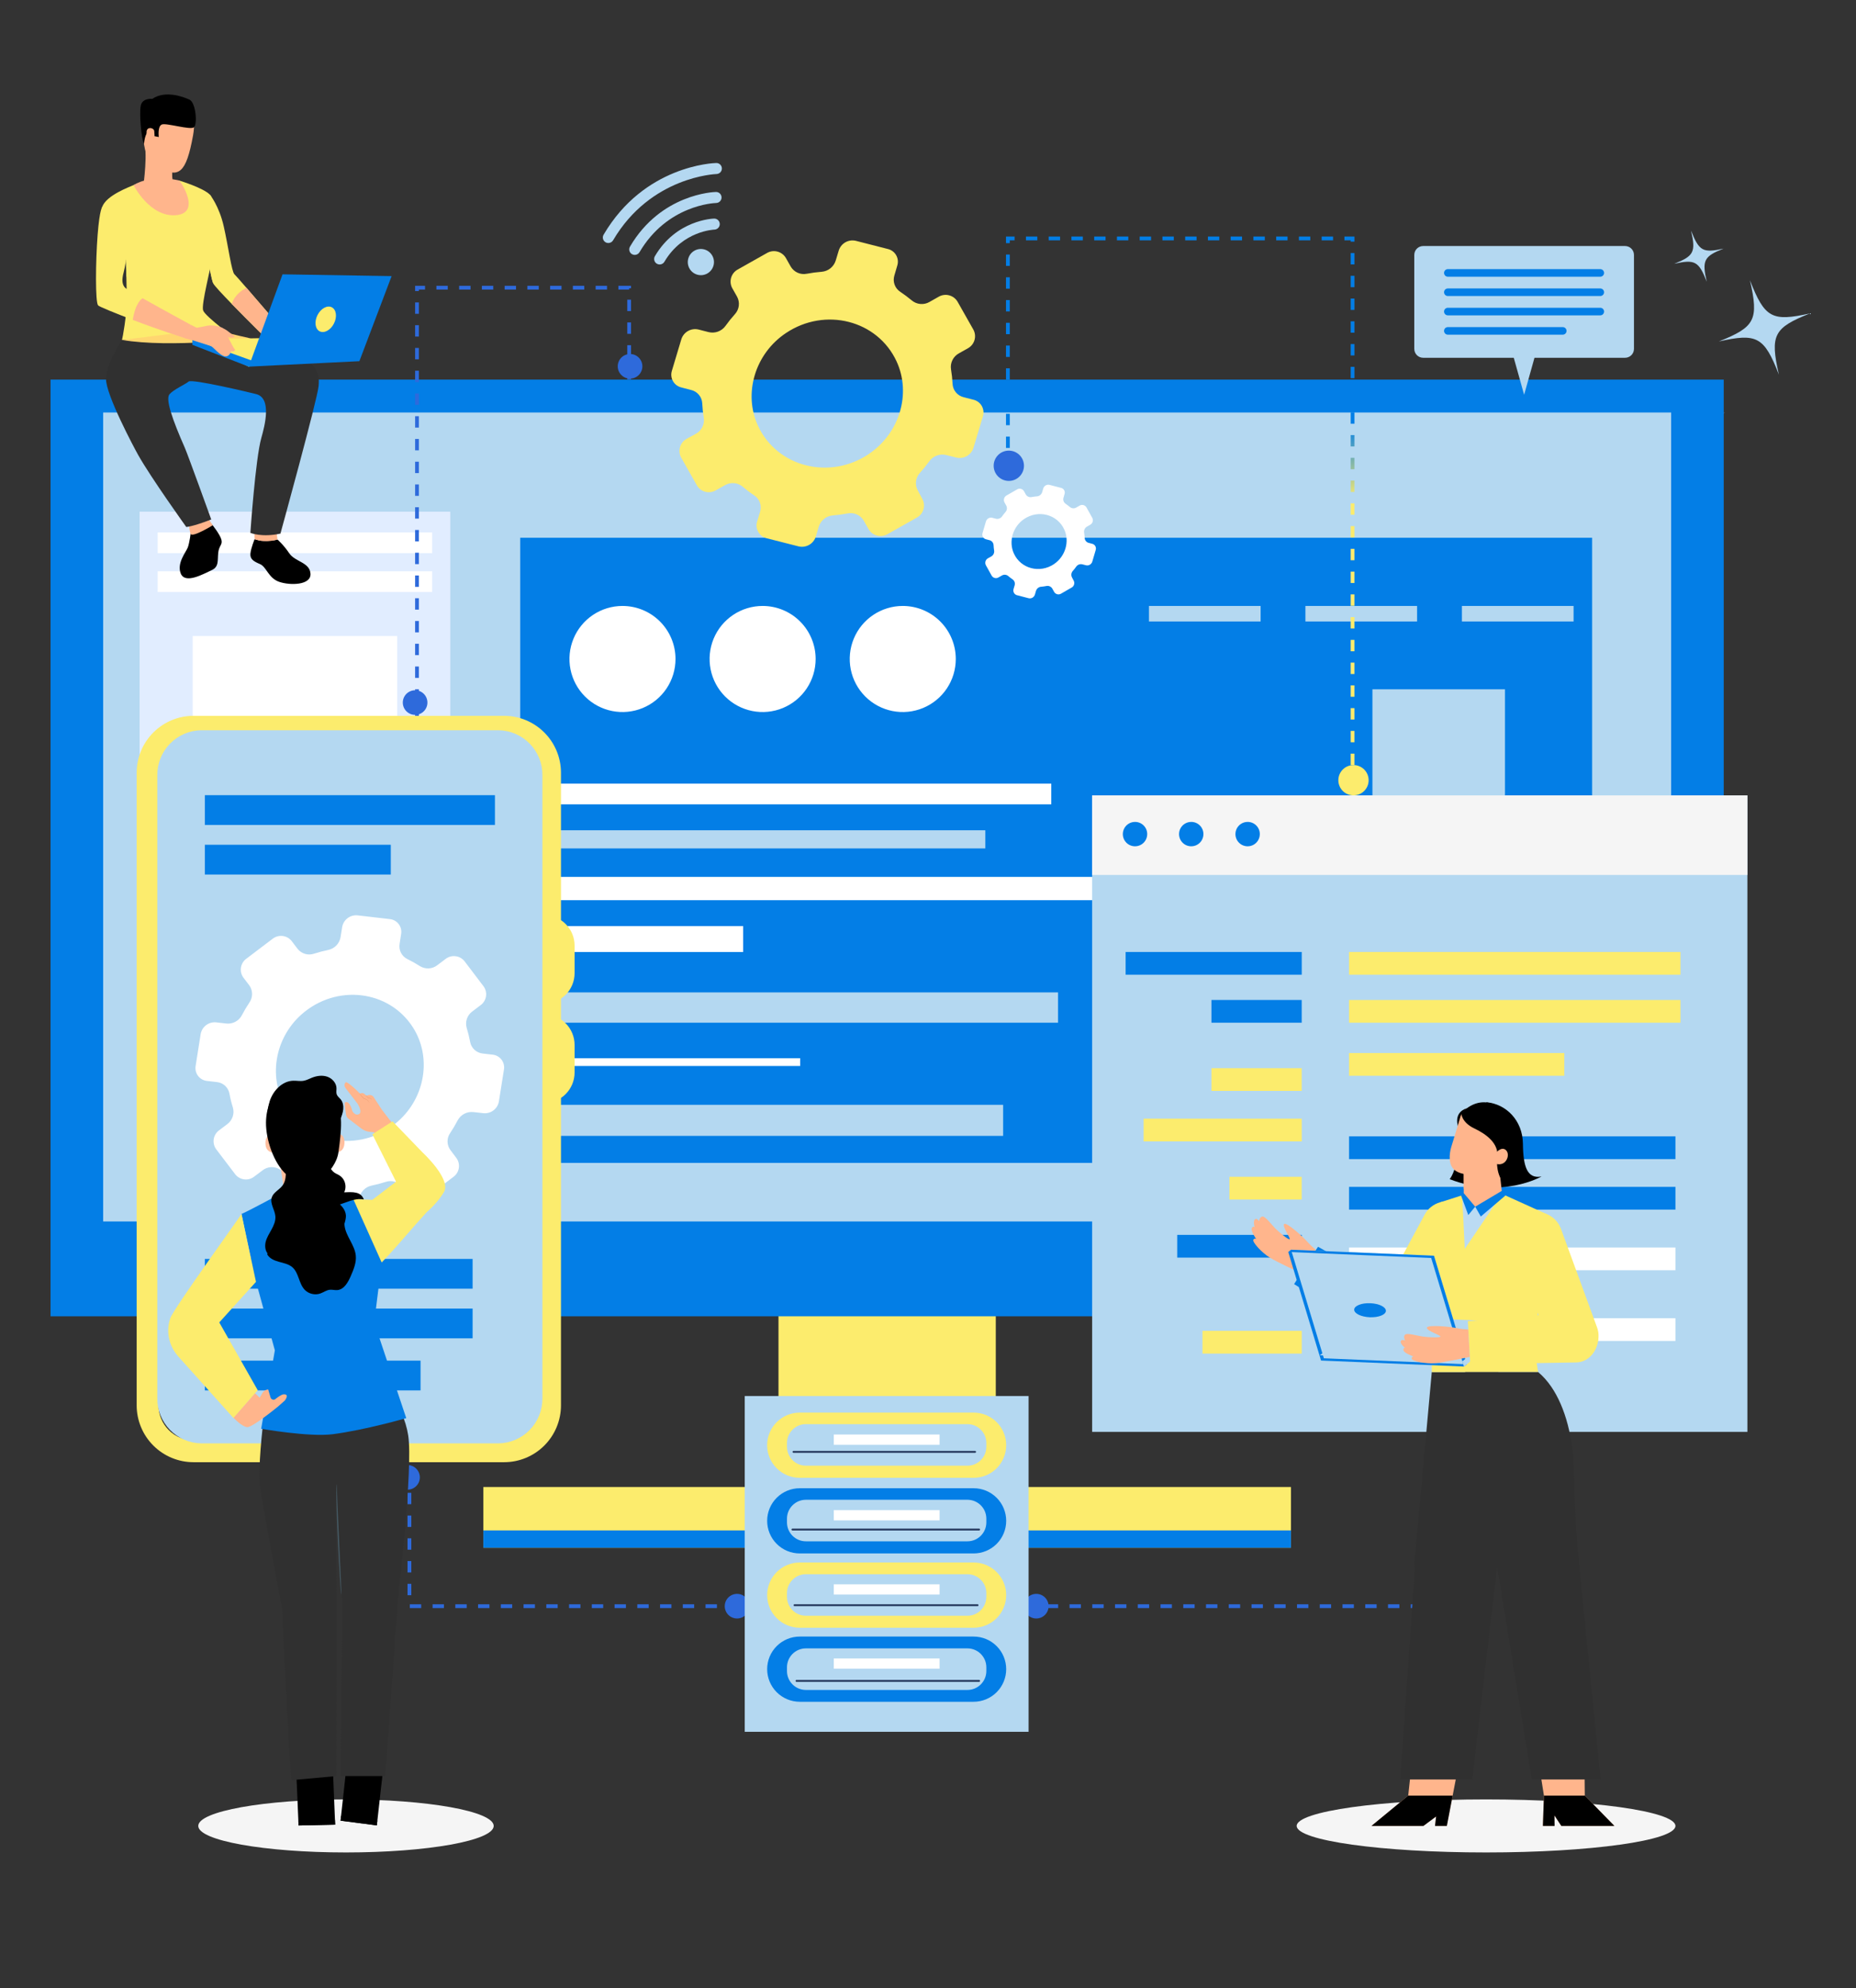 <svg width="452" height="484" viewBox="0 0 452 484" fill="none" xmlns="http://www.w3.org/2000/svg">
<rect x="0" y="0" width="452" height="484" fill="#333333" stroke="none"/>
<path fill-rule="evenodd" clip-rule="evenodd" d="M426.169 68.221C429.765 77.471 431.559 78.346 440.796 76.303C432.007 79.805 431.013 81.538 433.217 91.192C429.625 81.94 427.831 81.065 418.597 83.132C427.39 79.629 428.385 77.896 426.169 68.221ZM412.287 96.135C414.203 101.07 415.162 101.544 420.096 100.448C415.4 102.319 414.871 103.246 416.054 108.412C414.138 103.476 413.175 103.004 408.244 104.094C412.937 102.228 413.471 101.3 412.287 96.135ZM411.837 56.153C413.778 61.156 414.752 61.63 419.749 60.525C414.993 62.415 414.453 63.354 415.652 68.586C413.71 63.583 412.741 63.107 407.741 64.219C412.495 62.324 413.031 61.386 411.832 56.154L411.837 56.153Z" fill="#B4D8F1"/>
<path d="M242.507 317.01H189.588V363.472H242.507V317.01Z" fill="#FCEC6D"/>
<path d="M314.392 362.033H117.715V376.819H314.392V362.033Z" fill="#FCEC6D"/>
<path d="M314.392 372.595H117.715V376.819H314.392V372.595Z" fill="#037EE6"/>
<path d="M419.787 92.421H12.31V320.469H419.787V92.421Z" fill="#037EE6"/>
<path d="M406.975 100.427H25.123V297.381H406.975V100.427Z" fill="#B4D8F1"/>
<path d="M109.662 124.576H33.996V289.79H109.662V124.576Z" fill="#E1EDFF"/>
<path d="M105.242 129.622H38.404V134.667H105.242V129.622Z" fill="white"/>
<path d="M105.242 139.086H38.404V144.132H105.242V139.086Z" fill="white"/>
<path d="M105.242 217.906H38.404V222.951H105.242V217.906Z" fill="white"/>
<path d="M105.242 228.154H38.404V230.995H105.242V228.154Z" fill="white"/>
<path d="M105.242 233.827H38.404V236.668H105.242V233.827Z" fill="white"/>
<path d="M105.242 240.136H38.404V242.977H105.242V240.136Z" fill="white"/>
<path d="M96.738 154.85H46.928V205.296H96.738V154.85Z" fill="white"/>
<path d="M50.986 251.74V274.976L71.049 263.363L50.986 251.74Z" fill="#B8D0FF"/>
<path d="M76.326 251.74V274.976L96.389 263.363L76.326 251.74Z" fill="#B8D0FF"/>
<path d="M387.733 130.922H126.689V283.121H387.733V130.922Z" fill="#037EE6"/>
<path d="M164.509 160.44C164.509 162.994 163.752 165.491 162.333 167.614C160.914 169.738 158.897 171.393 156.537 172.37C154.178 173.348 151.581 173.604 149.076 173.105C146.571 172.607 144.27 171.377 142.464 169.571C140.658 167.765 139.428 165.464 138.93 162.959C138.431 160.454 138.687 157.857 139.665 155.498C140.642 153.138 142.297 151.121 144.421 149.702C146.545 148.283 149.041 147.526 151.595 147.526C155.02 147.526 158.305 148.886 160.727 151.308C163.149 153.73 164.509 157.015 164.509 160.44Z" fill="white"/>
<path d="M198.638 160.434C198.639 162.988 197.883 165.486 196.464 167.611C195.045 169.736 193.028 171.392 190.668 172.37C188.307 173.348 185.71 173.604 183.204 173.105C180.698 172.607 178.397 171.376 176.591 169.569C174.785 167.762 173.555 165.46 173.058 162.954C172.56 160.448 172.817 157.851 173.796 155.491C174.776 153.131 176.433 151.115 178.558 149.697C180.683 148.279 183.182 147.523 185.737 147.526C189.158 147.529 192.439 148.89 194.858 151.31C197.277 153.731 198.637 157.012 198.638 160.434Z" fill="white"/>
<path d="M232.767 160.434C232.768 162.988 232.012 165.486 230.593 167.61C229.175 169.735 227.158 171.391 224.798 172.369C222.438 173.347 219.841 173.604 217.335 173.106C214.83 172.608 212.528 171.377 210.722 169.571C208.915 167.765 207.685 165.463 207.187 162.958C206.689 160.452 206.945 157.855 207.924 155.495C208.902 153.135 210.558 151.118 212.683 149.7C214.807 148.281 217.305 147.525 219.859 147.526C223.283 147.526 226.566 148.886 228.986 151.306C231.407 153.727 232.767 157.01 232.767 160.434Z" fill="white"/>
<path d="M307.003 147.526H279.811V151.308H307.003V147.526Z" fill="#B4D8F1"/>
<path d="M345.107 147.526H317.914V151.308H345.107V147.526Z" fill="#B4D8F1"/>
<path d="M383.222 147.526H356.029V151.308H383.222V147.526Z" fill="#B4D8F1"/>
<path d="M256.022 190.787H129.809V195.833H256.022V190.787Z" fill="white"/>
<path d="M239.963 202.142H129.809V206.56H239.963V202.142Z" fill="#B4D8F1"/>
<path d="M335.378 213.487H129.809V219.16H335.378V213.487Z" fill="white"/>
<path d="M180.984 225.47H129.809V231.779H180.984V225.47Z" fill="white"/>
<path d="M257.673 241.612H129.457V248.992H257.673V241.612Z" fill="#B4D8F1"/>
<path d="M194.866 257.635H129.809V259.526H194.866V257.635Z" fill="white"/>
<path d="M244.299 268.98H129.809V276.544H244.299V268.98Z" fill="#B4D8F1"/>
<path d="M366.517 167.819H334.232V276.664H366.517V167.819Z" fill="#B4D8F1"/>
<path d="M237.056 80.263L233.191 73.438C232.735 72.671 231.993 72.117 231.129 71.896C230.265 71.675 229.348 71.805 228.579 72.257L226.365 73.511C225.695 73.901 224.921 74.075 224.149 74.008C223.376 73.942 222.643 73.64 222.049 73.142C221.15 72.391 220.21 71.689 219.235 71.039C218.597 70.621 218.112 70.005 217.856 69.285C217.6 68.566 217.585 67.783 217.815 67.055L218.516 64.665C218.648 64.25 218.693 63.812 218.648 63.378C218.603 62.945 218.469 62.525 218.254 62.146C218.04 61.766 217.749 61.435 217.4 61.174C217.051 60.912 216.652 60.725 216.228 60.625L208.471 58.642C207.597 58.421 206.671 58.544 205.886 58.987C205.101 59.431 204.517 60.159 204.255 61.022L203.536 63.402C203.308 64.156 202.857 64.824 202.243 65.317C201.629 65.811 200.881 66.108 200.095 66.169C198.882 66.262 197.675 66.422 196.479 66.649C195.729 66.8 194.951 66.714 194.252 66.403C193.553 66.093 192.968 65.572 192.577 64.915L191.378 62.793C190.923 62.025 190.182 61.469 189.317 61.248C188.452 61.026 187.534 61.157 186.766 61.612L179.645 65.625C178.879 66.05 178.309 66.758 178.059 67.598C177.809 68.438 177.898 69.342 178.308 70.117L179.507 72.239C179.871 72.913 180.015 73.684 179.921 74.444C179.827 75.204 179.498 75.916 178.981 76.482C178.161 77.39 177.395 78.345 176.684 79.341C176.227 79.977 175.59 80.461 174.855 80.731C174.12 81.001 173.321 81.043 172.561 80.854L170.144 80.236C169.268 80.017 168.341 80.142 167.555 80.587C166.769 81.032 166.184 81.761 165.92 82.625L163.623 90.281C163.493 90.696 163.45 91.134 163.497 91.567C163.543 91.999 163.677 92.418 163.892 92.796C164.106 93.175 164.396 93.506 164.743 93.768C165.09 94.03 165.488 94.219 165.91 94.321L168.318 94.948C169.062 95.124 169.729 95.538 170.217 96.128C170.705 96.717 170.987 97.449 171.021 98.214C171.075 99.391 171.198 100.565 171.39 101.728C171.51 102.494 171.39 103.279 171.047 103.974C170.703 104.67 170.153 105.242 169.471 105.611L167.239 106.829C166.455 107.251 165.87 107.967 165.614 108.82C165.358 109.673 165.452 110.592 165.874 111.377L169.729 118.193C169.954 118.574 170.253 118.906 170.607 119.171C170.961 119.436 171.363 119.628 171.792 119.737C172.22 119.846 172.666 119.869 173.104 119.805C173.541 119.741 173.962 119.592 174.341 119.365L176.555 118.129C177.224 117.737 177.998 117.561 178.771 117.625C179.543 117.69 180.277 117.991 180.872 118.488C181.768 119.257 182.71 119.968 183.695 120.619C184.332 121.041 184.815 121.659 185.07 122.38C185.324 123.1 185.337 123.885 185.106 124.613L184.386 126.984C184.258 127.402 184.217 127.841 184.265 128.276C184.313 128.71 184.449 129.13 184.665 129.51C184.88 129.89 185.172 130.222 185.52 130.486C185.869 130.749 186.268 130.939 186.692 131.042L194.45 133.016C195.324 133.234 196.247 133.11 197.033 132.669C197.818 132.229 198.405 131.505 198.675 130.646L199.385 128.257C199.611 127.503 200.06 126.836 200.672 126.342C201.285 125.848 202.032 125.551 202.816 125.489C204.029 125.39 205.236 125.227 206.432 125.001C207.184 124.848 207.965 124.934 208.666 125.247C209.367 125.559 209.954 126.083 210.343 126.744L211.542 128.856C211.997 129.624 212.739 130.18 213.604 130.402C214.469 130.623 215.386 130.492 216.154 130.037L223.266 126.024C223.654 125.816 223.998 125.532 224.276 125.19C224.555 124.848 224.763 124.455 224.889 124.032C225.015 123.61 225.056 123.167 225.01 122.728C224.965 122.29 224.833 121.864 224.622 121.477L223.506 119.392C223.14 118.72 222.992 117.95 223.083 117.19C223.174 116.43 223.499 115.716 224.013 115.149C224.833 114.247 225.599 113.298 226.31 112.308C226.766 111.671 227.403 111.185 228.138 110.913C228.873 110.642 229.673 110.598 230.433 110.786L232.859 111.395C233.733 111.612 234.656 111.486 235.44 111.044C236.224 110.601 236.809 109.875 237.075 109.015L239.372 101.359C239.501 100.944 239.544 100.506 239.498 100.073C239.452 99.641 239.317 99.222 239.103 98.844C238.888 98.465 238.599 98.134 238.251 97.872C237.904 97.61 237.507 97.422 237.084 97.319L234.667 96.701C233.925 96.521 233.261 96.104 232.777 95.513C232.292 94.922 232.014 94.19 231.983 93.426C231.925 92.252 231.799 91.081 231.605 89.921C231.484 89.154 231.603 88.368 231.947 87.671C232.29 86.974 232.841 86.4 233.523 86.029L235.737 84.783C236.508 84.355 237.078 83.641 237.325 82.794C237.572 81.948 237.476 81.039 237.056 80.263ZM211.561 110.565C201.995 116.948 189.248 113.692 184.608 103.684C180.964 95.797 183.879 86.102 191.406 81.085C200.953 74.701 213.701 77.957 218.34 87.975C221.984 95.834 219.069 105.519 211.561 110.546V110.565Z" fill="#FCEC6D"/>
<path d="M66.75 229.778C67.303 227.748 68.004 224.741 67.608 223.081C67.34 221.965 67.119 219.936 67.608 218.949C67.728 218.7 68.06 218.451 68.346 218.626C68.427 218.697 68.488 218.788 68.523 218.89C68.559 218.992 68.568 219.101 68.549 219.207C68.549 220 69.287 223.155 69.25 222.417C70.163 220.781 70.875 219.04 71.371 217.233C71.442 216.872 71.593 216.531 71.814 216.237C72.063 215.96 72.635 215.619 72.921 215.932C73.207 216.246 72.128 219.548 71.722 221.356L73.567 217.085C73.714 216.735 74.157 216.311 74.489 216.606C74.821 216.901 73.631 220.388 73.198 222.288L75.098 218.303C75.347 217.768 76.112 216.901 76.315 217.5C76.694 218.589 75.301 221.245 74.609 223.229L76.076 220.83C76.232 220.563 76.62 220.277 76.878 220.526C76.934 220.589 76.971 220.667 76.985 220.75C77 220.833 76.992 220.918 76.961 220.996C76.168 224.465 74.932 227.038 73.548 230.756C71.63 229.667 68.429 231.327 66.787 229.778" fill="#FA6E61"/>
<path d="M101.555 176.121V70.043H153.219V92.688" stroke="#2E6ADB" stroke-width="0.922" stroke-miterlimit="10" stroke-dasharray="2.77 2.77"/>
<path d="M153.439 92.181C155.095 92.181 156.437 90.839 156.437 89.183C156.437 87.528 155.095 86.186 153.439 86.186C151.784 86.186 150.441 87.528 150.441 89.183C150.441 90.839 151.784 92.181 153.439 92.181Z" fill="#2E6ADB"/>
<path d="M101.094 174.045C102.749 174.045 104.091 172.703 104.091 171.048C104.091 169.392 102.749 168.05 101.094 168.05C99.438 168.05 98.096 169.392 98.096 171.048C98.096 172.703 99.438 174.045 101.094 174.045Z" fill="#2E6ADB"/>
<path d="M329.399 197.336V58.052H245.459V113.793" stroke="url(#paint0_linear_257_2796)" stroke-width="0.922" stroke-miterlimit="10" stroke-dasharray="2.77 2.77"/>
<path d="M99.248 362.679C100.904 362.679 102.246 361.337 102.246 359.681C102.246 358.025 100.904 356.683 99.248 356.683C97.592 356.683 96.25 358.025 96.25 359.681C96.25 361.337 97.592 362.679 99.248 362.679Z" fill="#2E6ADB"/>
<path d="M179.498 394.041C181.154 394.041 182.496 392.699 182.496 391.043C182.496 389.388 181.154 388.045 179.498 388.045C177.842 388.045 176.5 389.388 176.5 391.043C176.5 392.699 177.842 394.041 179.498 394.041Z" fill="#2E6ADB"/>
<path d="M99.709 357.901V391.043H362.597V345.845" stroke="#2E6ADB" stroke-width="0.922" stroke-miterlimit="10" stroke-dasharray="2.77 2.77"/>
<path d="M252.369 394.041C254.025 394.041 255.367 392.699 255.367 391.043C255.367 389.388 254.025 388.045 252.369 388.045C250.713 388.045 249.371 389.388 249.371 391.043C249.371 392.699 250.713 394.041 252.369 394.041Z" fill="#2E6ADB"/>
<path d="M362.597 355.761C364.253 355.761 365.595 354.419 365.595 352.763C365.595 351.107 364.253 349.765 362.597 349.765C360.942 349.765 359.6 351.107 359.6 352.763C359.6 354.419 360.942 355.761 362.597 355.761Z" fill="#2E6ADB"/>
<path d="M250.495 339.877H181.369V421.63H250.495V339.877Z" fill="#B4D8F1"/>
<path d="M245.044 370.261C245.045 371.305 244.84 372.338 244.442 373.302C244.043 374.266 243.458 375.142 242.72 375.88C241.982 376.618 241.106 377.203 240.142 377.601C239.178 378 238.145 378.205 237.102 378.203H194.763C193.72 378.203 192.688 377.998 191.725 377.599C190.762 377.199 189.887 376.614 189.15 375.877C188.414 375.139 187.829 374.263 187.431 373.3C187.033 372.336 186.829 371.304 186.83 370.261C186.83 368.157 187.666 366.14 189.154 364.652C190.641 363.164 192.659 362.329 194.763 362.329H237.102C238.144 362.327 239.177 362.532 240.14 362.93C241.104 363.328 241.979 363.912 242.717 364.649C243.455 365.386 244.04 366.26 244.439 367.224C244.838 368.187 245.044 369.219 245.044 370.261Z" fill="#037EE6"/>
<path d="M245.044 388.349C245.044 389.392 244.838 390.425 244.439 391.388C244.04 392.352 243.455 393.228 242.717 393.965C241.98 394.703 241.104 395.287 240.141 395.687C239.177 396.086 238.145 396.291 237.102 396.291H194.763C192.658 396.289 190.64 395.451 189.153 393.962C187.666 392.473 186.83 390.454 186.83 388.349C186.83 386.244 187.666 384.226 189.153 382.737C190.64 381.247 192.658 380.41 194.763 380.407H237.102C238.145 380.407 239.177 380.613 240.141 381.012C241.104 381.411 241.98 381.996 242.717 382.733C243.455 383.471 244.04 384.346 244.439 385.31C244.838 386.274 245.044 387.306 245.044 388.349Z" fill="#FCEC6D"/>
<path d="M245.044 406.374C245.044 407.417 244.838 408.449 244.439 409.413C244.04 410.377 243.455 411.252 242.717 411.99C241.98 412.727 241.104 413.312 240.141 413.711C239.177 414.11 238.145 414.316 237.102 414.316H194.763C192.658 414.313 190.64 413.475 189.153 411.986C187.666 410.497 186.83 408.478 186.83 406.374C186.83 405.332 187.035 404.3 187.434 403.338C187.833 402.376 188.417 401.501 189.154 400.764C189.89 400.028 190.765 399.443 191.727 399.045C192.69 398.646 193.721 398.441 194.763 398.441H237.102C238.144 398.44 239.177 398.644 240.14 399.042C241.104 399.44 241.979 400.024 242.717 400.761C243.455 401.498 244.04 402.373 244.439 403.336C244.838 404.299 245.044 405.331 245.044 406.374Z" fill="#037EE6"/>
<path d="M235.598 365.133H196.266C193.719 365.133 191.654 367.198 191.654 369.745V370.64C191.654 373.187 193.719 375.252 196.266 375.252H235.598C238.145 375.252 240.21 373.187 240.21 370.64V369.745C240.21 367.198 238.145 365.133 235.598 365.133Z" fill="#B4D8F1"/>
<path d="M235.598 383.258H196.266C193.719 383.258 191.654 385.323 191.654 387.87V388.765C191.654 391.312 193.719 393.377 196.266 393.377H235.598C238.145 393.377 240.21 391.312 240.21 388.765V387.87C240.21 385.323 238.145 383.258 235.598 383.258Z" fill="#B4D8F1"/>
<path d="M235.598 401.318H196.266C193.719 401.318 191.654 403.383 191.654 405.93V406.825C191.654 409.372 193.719 411.437 196.266 411.437H235.598C238.145 411.437 240.21 409.372 240.21 406.825V405.93C240.21 403.383 238.145 401.318 235.598 401.318Z" fill="#B4D8F1"/>
<path d="M228.818 367.66H203.055V370.159H228.818V367.66Z" fill="white"/>
<path d="M245.045 351.859C245.045 352.902 244.84 353.934 244.44 354.897C244.041 355.86 243.456 356.735 242.718 357.472C241.981 358.208 241.105 358.792 240.142 359.191C239.178 359.589 238.146 359.793 237.103 359.792H194.764C192.659 359.792 190.641 358.956 189.152 357.469C187.663 355.981 186.825 353.964 186.822 351.859C186.822 349.753 187.659 347.733 189.148 346.243C190.638 344.754 192.658 343.917 194.764 343.917H237.103C238.146 343.916 239.18 344.12 240.144 344.519C241.108 344.918 241.984 345.503 242.722 346.24C243.459 346.978 244.044 347.854 244.443 348.818C244.842 349.782 245.046 350.816 245.045 351.859Z" fill="#FCEC6D"/>
<path d="M235.598 346.721H196.266C193.719 346.721 191.654 348.786 191.654 351.333V352.228C191.654 354.775 193.719 356.84 196.266 356.84H235.598C238.145 356.84 240.21 354.775 240.21 352.228V351.333C240.21 348.786 238.145 346.721 235.598 346.721Z" fill="#B4D8F1"/>
<path d="M228.818 349.249H203.055V351.748H228.818V349.249Z" fill="white"/>
<path d="M228.818 385.721H203.055V388.211H228.818V385.721Z" fill="white"/>
<path d="M228.818 403.772H203.055V406.263H228.818V403.772Z" fill="white"/>
<path d="M193.242 353.473H237.463" stroke="#26395E" stroke-width="0.461" stroke-miterlimit="10" stroke-linecap="round"/>
<path d="M192.994 372.383H238.441" stroke="#26395E" stroke-width="0.461" stroke-miterlimit="10" stroke-linecap="round"/>
<path d="M193.49 390.804H238.071" stroke="#26395E" stroke-width="0.461" stroke-miterlimit="10" stroke-linecap="round"/>
<path d="M193.979 409.233H238.439" stroke="#26395E" stroke-width="0.461" stroke-miterlimit="10" stroke-linecap="round"/>
<path d="M266.002 126.07L264.595 123.538C264.429 123.254 264.159 123.048 263.845 122.966C263.53 122.884 263.197 122.932 262.917 123.1L262.111 123.565C261.867 123.71 261.586 123.774 261.304 123.75C261.023 123.725 260.756 123.613 260.54 123.428C260.213 123.15 259.871 122.889 259.516 122.648C259.284 122.493 259.108 122.264 259.014 121.997C258.921 121.731 258.916 121.44 258.999 121.17L259.254 120.283C259.303 120.129 259.319 119.967 259.303 119.806C259.286 119.645 259.238 119.489 259.159 119.349C259.081 119.208 258.975 119.085 258.848 118.988C258.721 118.891 258.576 118.822 258.422 118.784L255.599 118.049C255.281 117.966 254.944 118.012 254.658 118.177C254.372 118.341 254.16 118.612 254.065 118.932L253.803 119.815C253.72 120.094 253.556 120.342 253.332 120.525C253.109 120.708 252.836 120.819 252.551 120.841C252.109 120.876 251.67 120.935 251.235 121.019C250.962 121.075 250.678 121.043 250.424 120.928C250.17 120.813 249.957 120.62 249.815 120.376L249.378 119.589C249.213 119.304 248.943 119.097 248.628 119.015C248.313 118.933 247.979 118.982 247.7 119.151L245.108 120.639C244.829 120.797 244.622 121.06 244.531 121.371C244.44 121.683 244.472 122.018 244.621 122.306L245.058 123.093C245.19 123.343 245.243 123.629 245.209 123.911C245.174 124.193 245.055 124.458 244.866 124.667C244.568 125.004 244.289 125.359 244.031 125.728C243.864 125.964 243.632 126.144 243.365 126.244C243.097 126.344 242.807 126.36 242.53 126.289L241.651 126.06C241.332 125.979 240.994 126.026 240.708 126.19C240.422 126.355 240.209 126.626 240.113 126.947L239.277 129.787C239.23 129.941 239.214 130.103 239.231 130.264C239.248 130.425 239.297 130.58 239.375 130.72C239.453 130.861 239.558 130.983 239.685 131.081C239.811 131.178 239.956 131.248 240.11 131.286L240.986 131.519C241.257 131.584 241.499 131.738 241.677 131.956C241.854 132.175 241.957 132.447 241.969 132.73C241.989 133.167 242.034 133.602 242.104 134.034C242.148 134.318 242.104 134.609 241.979 134.867C241.854 135.125 241.654 135.338 241.405 135.475L240.593 135.927C240.308 136.083 240.095 136.349 240.002 136.665C239.909 136.982 239.943 137.323 240.096 137.614L241.499 140.143C241.581 140.284 241.69 140.407 241.819 140.505C241.948 140.604 242.094 140.675 242.25 140.716C242.406 140.756 242.568 140.765 242.728 140.741C242.887 140.717 243.04 140.662 243.178 140.577L243.984 140.119C244.227 139.973 244.509 139.908 244.79 139.932C245.071 139.956 245.338 140.068 245.555 140.252C245.881 140.537 246.224 140.801 246.582 141.043C246.814 141.199 246.99 141.429 247.082 141.696C247.175 141.963 247.18 142.254 247.095 142.525L246.834 143.404C246.787 143.559 246.772 143.722 246.789 143.883C246.807 144.045 246.856 144.201 246.935 144.342C247.013 144.482 247.119 144.606 247.246 144.703C247.373 144.801 247.518 144.871 247.673 144.91L250.496 145.642C250.814 145.723 251.15 145.677 251.436 145.514C251.722 145.35 251.935 145.082 252.034 144.763L252.292 143.876C252.374 143.597 252.538 143.349 252.761 143.166C252.983 142.983 253.255 142.873 253.541 142.85C253.982 142.813 254.422 142.752 254.857 142.668C255.131 142.612 255.415 142.644 255.67 142.76C255.925 142.876 256.138 143.07 256.28 143.315L256.717 144.099C256.882 144.384 257.152 144.59 257.467 144.672C257.782 144.754 258.115 144.706 258.395 144.537L260.983 143.048C261.125 142.971 261.249 142.866 261.351 142.739C261.452 142.612 261.528 142.466 261.574 142.309C261.62 142.152 261.635 141.988 261.618 141.825C261.601 141.663 261.553 141.505 261.477 141.361L261.071 140.588C260.937 140.338 260.883 140.053 260.917 139.771C260.95 139.488 261.068 139.224 261.255 139.013C261.553 138.679 261.832 138.327 262.091 137.959C262.257 137.723 262.489 137.543 262.756 137.442C263.024 137.341 263.315 137.325 263.592 137.395L264.474 137.621C264.792 137.701 265.129 137.654 265.414 137.49C265.699 137.326 265.912 137.057 266.009 136.738L266.844 133.897C266.892 133.743 266.907 133.581 266.89 133.42C266.874 133.26 266.825 133.104 266.747 132.964C266.669 132.823 266.563 132.701 266.437 132.603C266.31 132.506 266.166 132.436 266.012 132.398L265.132 132.169C264.862 132.102 264.621 131.947 264.444 131.728C264.268 131.509 264.167 131.237 264.156 130.954C264.135 130.518 264.089 130.084 264.018 129.654C263.974 129.369 264.017 129.077 264.142 128.819C264.267 128.56 264.468 128.347 264.716 128.209L265.522 127.747C265.802 127.589 266.01 127.323 266.1 127.009C266.19 126.695 266.154 126.358 266.002 126.07ZM256.723 137.313C253.242 139.681 248.603 138.473 246.914 134.76C245.588 131.834 246.649 128.237 249.388 126.375C252.863 124.007 257.502 125.215 259.191 128.931C260.517 131.847 259.456 135.441 256.723 137.306V137.313Z" fill="white"/>
<path d="M107.897 222.769H132.479C134.456 222.769 136.352 223.554 137.75 224.952C139.148 226.35 139.933 228.246 139.933 230.223V236.925C139.933 237.903 139.74 238.871 139.366 239.774C138.992 240.677 138.444 241.498 137.752 242.189C137.061 242.881 136.24 243.429 135.337 243.803C134.434 244.178 133.466 244.37 132.488 244.37H107.897C105.921 244.37 104.025 243.585 102.627 242.187C101.229 240.789 100.443 238.893 100.443 236.916V230.214C100.446 228.238 101.232 226.345 102.63 224.949C104.027 223.553 105.922 222.769 107.897 222.769Z" fill="#FCEC6D"/>
<path d="M107.897 246.951H132.479C134.456 246.951 136.352 247.737 137.75 249.134C139.148 250.532 139.933 252.428 139.933 254.405V261.108C139.933 262.085 139.74 263.053 139.366 263.957C138.992 264.86 138.444 265.681 137.752 266.372C137.061 267.063 136.24 267.612 135.337 267.986C134.434 268.36 133.466 268.553 132.488 268.553H107.897C105.921 268.553 104.025 267.767 102.627 266.369C101.229 264.972 100.443 263.076 100.443 261.099V254.396C100.446 252.421 101.232 250.527 102.63 249.131C104.027 247.735 105.922 246.951 107.897 246.951Z" fill="#FCEC6D"/>
<path d="M33.283 342.152V188.079C33.298 184.415 34.763 180.905 37.358 178.319C39.953 175.732 43.467 174.278 47.132 174.276H122.787C126.448 174.283 129.958 175.739 132.549 178.325C135.14 180.911 136.603 184.418 136.617 188.079V342.152C136.615 345.822 135.156 349.34 132.561 351.935C129.966 354.53 126.448 355.989 122.778 355.991H47.132C43.46 355.991 39.939 354.534 37.343 351.938C34.746 349.343 33.286 345.823 33.283 342.152ZM47.132 179.592C44.871 179.595 42.704 180.493 41.105 182.091C39.505 183.688 38.605 185.855 38.6 188.115V342.152C38.605 344.413 39.505 346.581 41.104 348.18C42.703 349.779 44.87 350.679 47.132 350.684H122.787C125.048 350.679 127.216 349.779 128.815 348.18C130.414 346.581 131.314 344.413 131.319 342.152V188.079C131.314 185.819 130.413 183.652 128.814 182.055C127.215 180.457 125.047 179.559 122.787 179.556L47.132 179.592Z" fill="#FCEC6D"/>
<path d="M38.31 340.395C38.271 343.273 39.375 346.048 41.381 348.113C43.386 350.178 46.128 351.363 49.006 351.408H121.401C124.279 351.363 127.021 350.178 129.026 348.113C131.032 346.048 132.136 343.273 132.097 340.395V188.785C132.134 185.909 131.028 183.135 129.023 181.073C127.018 179.01 124.277 177.826 121.401 177.781H49.006C46.13 177.826 43.389 179.01 41.384 181.073C39.379 183.135 38.273 185.909 38.31 188.785V340.395Z" fill="#B4D8F1"/>
<path d="M117.778 240.149L113.132 234.027C112.588 233.341 111.795 232.898 110.925 232.796C110.056 232.694 109.182 232.941 108.495 233.483L106.502 234.987C105.902 235.455 105.172 235.727 104.412 235.766C103.652 235.805 102.899 235.608 102.254 235.204C101.276 234.579 100.263 234.01 99.22 233.501C98.545 233.174 97.995 232.637 97.652 231.971C97.309 231.305 97.192 230.545 97.318 229.806L97.689 227.388C97.761 226.966 97.745 226.535 97.643 226.12C97.541 225.705 97.354 225.316 97.095 224.976C96.836 224.636 96.51 224.353 96.137 224.145C95.764 223.936 95.352 223.807 94.927 223.765L87.119 222.859C86.239 222.759 85.354 223.001 84.648 223.536C83.941 224.07 83.468 224.856 83.324 225.73L82.944 228.139C82.817 228.9 82.466 229.604 81.934 230.163C81.403 230.721 80.717 231.108 79.964 231.273C78.795 231.509 77.64 231.812 76.504 232.179C75.794 232.426 75.025 232.447 74.303 232.238C73.581 232.028 72.941 231.599 72.474 231.01L71.025 229.099C70.481 228.416 69.69 227.975 68.823 227.874C67.956 227.772 67.083 228.017 66.396 228.556L60.002 233.402C59.651 233.655 59.353 233.975 59.127 234.344C58.9 234.712 58.748 235.122 58.679 235.55C58.611 235.977 58.628 236.414 58.729 236.835C58.83 237.256 59.014 237.653 59.268 238.003L60.718 239.905C61.154 240.518 61.389 241.253 61.389 242.006C61.389 242.759 61.154 243.494 60.718 244.107C60.057 245.093 59.453 246.115 58.906 247.169C58.549 247.851 57.993 248.409 57.313 248.77C56.632 249.13 55.858 249.276 55.093 249.188L52.666 248.908C51.783 248.81 50.897 249.054 50.19 249.59C49.482 250.126 49.007 250.912 48.862 251.788L47.639 259.541C47.57 259.962 47.588 260.392 47.691 260.806C47.794 261.22 47.981 261.608 48.239 261.948C48.498 262.287 48.823 262.57 49.195 262.779C49.567 262.988 49.977 263.119 50.401 263.164L52.829 263.444C53.576 263.521 54.279 263.84 54.829 264.351C55.38 264.863 55.749 265.539 55.881 266.279C56.088 267.416 56.366 268.538 56.714 269.64C56.927 270.371 56.911 271.15 56.668 271.872C56.425 272.595 55.967 273.225 55.356 273.679L53.363 275.183C52.658 275.697 52.185 276.471 52.049 277.333C51.913 278.196 52.125 279.077 52.639 279.784L57.294 285.906C57.563 286.246 57.897 286.53 58.275 286.741C58.654 286.952 59.071 287.086 59.502 287.136C59.932 287.185 60.369 287.15 60.786 287.03C61.203 286.911 61.592 286.711 61.931 286.441L63.924 284.946C64.522 284.473 65.252 284.198 66.013 284.159C66.774 284.12 67.529 284.319 68.172 284.729C69.145 285.356 70.156 285.924 71.197 286.432C71.872 286.757 72.423 287.294 72.766 287.961C73.11 288.628 73.226 289.388 73.099 290.127L72.709 292.536C72.642 292.958 72.661 293.389 72.765 293.802C72.869 294.216 73.057 294.605 73.316 294.944C73.576 295.283 73.901 295.565 74.273 295.774C74.646 295.983 75.056 296.114 75.481 296.159L83.297 297.065C84.177 297.16 85.059 296.916 85.765 296.383C86.47 295.849 86.945 295.066 87.092 294.194L87.473 291.785C87.6 291.026 87.952 290.322 88.483 289.765C89.014 289.208 89.7 288.823 90.453 288.66C91.618 288.419 92.77 288.117 93.903 287.754C94.615 287.505 95.387 287.485 96.112 287.696C96.836 287.907 97.476 288.339 97.943 288.932L99.383 290.834C99.931 291.517 100.726 291.956 101.596 292.056C102.466 292.156 103.341 291.909 104.029 291.368L110.415 286.531C110.767 286.278 111.066 285.957 111.294 285.588C111.521 285.218 111.673 284.807 111.74 284.378C111.808 283.949 111.789 283.511 111.686 283.089C111.583 282.668 111.397 282.271 111.139 281.921L109.708 280.019C109.253 279.42 109.001 278.69 108.99 277.937C108.979 277.185 109.208 276.448 109.645 275.835C110.304 274.845 110.909 273.82 111.456 272.764C111.819 272.085 112.377 271.529 113.058 271.169C113.739 270.809 114.512 270.661 115.278 270.745L117.715 271.016C118.593 271.112 119.475 270.867 120.179 270.333C120.882 269.8 121.356 269.017 121.501 268.145L122.732 260.392C122.803 259.971 122.786 259.54 122.683 259.126C122.581 258.711 122.394 258.322 122.135 257.983C121.876 257.644 121.551 257.361 121.178 257.152C120.806 256.943 120.395 256.813 119.97 256.769L117.534 256.489C116.789 256.407 116.09 256.087 115.542 255.576C114.993 255.065 114.625 254.391 114.49 253.654C114.282 252.518 114.007 251.396 113.666 250.293C113.446 249.563 113.457 248.783 113.699 248.059C113.94 247.335 114.4 246.705 115.016 246.254L117.008 244.75C117.362 244.5 117.663 244.182 117.893 243.814C118.124 243.447 118.279 243.038 118.351 242.61C118.422 242.182 118.408 241.745 118.31 241.322C118.212 240.9 118.031 240.501 117.778 240.149ZM96.947 272.991C88.487 280.472 75.644 278.978 69.82 269.848C65.228 262.666 66.795 252.848 73.443 246.96C81.893 239.497 94.728 240.992 100.56 250.13C105.161 257.304 103.604 267.122 96.947 272.991Z" fill="white"/>
<path d="M120.533 193.595H49.887V200.841H120.533V193.595Z" fill="#037EE6"/>
<path d="M95.173 205.668H49.887V212.914H95.173V205.668Z" fill="#037EE6"/>
<path d="M115.099 306.502H49.887V313.748H115.099V306.502Z" fill="#037EE6"/>
<path d="M115.099 318.585H49.887V325.831H115.099V318.585Z" fill="#037EE6"/>
<path d="M102.419 331.265H49.887V338.511H102.419V331.265Z" fill="#037EE6"/>
<path d="M245.682 117.086C247.72 117.086 249.371 115.434 249.371 113.397C249.371 111.359 247.72 109.707 245.682 109.707C243.644 109.707 241.992 111.359 241.992 113.397C241.992 115.434 243.644 117.086 245.682 117.086Z" fill="#2E6ADB"/>
<path d="M329.621 193.646C331.659 193.646 333.311 191.994 333.311 189.957C333.311 187.919 331.659 186.267 329.621 186.267C327.584 186.267 325.932 187.919 325.932 189.957C325.932 191.994 327.584 193.646 329.621 193.646Z" fill="#FCEC6D"/>
<path d="M425.552 193.646H265.975V348.612H425.552V193.646Z" fill="#B4D8F1"/>
<path d="M425.552 193.646H265.975V213.017H425.552V193.646Z" fill="#F5F5F5"/>
<path d="M279.386 203.064C279.387 203.652 279.215 204.227 278.89 204.717C278.564 205.207 278.101 205.589 277.559 205.815C277.016 206.041 276.418 206.101 275.842 205.988C275.265 205.874 274.735 205.592 274.319 205.177C273.902 204.762 273.618 204.233 273.503 203.657C273.388 203.08 273.446 202.482 273.671 201.939C273.895 201.396 274.276 200.932 274.764 200.605C275.253 200.278 275.828 200.104 276.415 200.104C276.805 200.102 277.191 200.178 277.551 200.326C277.912 200.475 278.239 200.692 278.515 200.968C278.791 201.243 279.01 201.569 279.159 201.929C279.309 202.289 279.386 202.675 279.386 203.064Z" fill="#037EE6"/>
<path d="M293.075 203.064C293.077 203.652 292.904 204.227 292.579 204.717C292.254 205.207 291.791 205.589 291.248 205.815C290.705 206.041 290.108 206.101 289.531 205.988C288.954 205.874 288.424 205.592 288.008 205.177C287.592 204.762 287.308 204.233 287.193 203.657C287.077 203.08 287.135 202.482 287.36 201.939C287.585 201.396 287.965 200.932 288.454 200.605C288.942 200.278 289.517 200.104 290.105 200.104C290.495 200.102 290.881 200.178 291.241 200.326C291.601 200.475 291.929 200.692 292.205 200.968C292.481 201.243 292.699 201.569 292.849 201.929C292.998 202.289 293.075 202.675 293.075 203.064Z" fill="#037EE6"/>
<path d="M306.809 203.064C306.811 203.652 306.639 204.227 306.313 204.717C305.988 205.207 305.525 205.589 304.982 205.815C304.44 206.041 303.842 206.101 303.266 205.988C302.689 205.874 302.159 205.592 301.742 205.177C301.326 204.762 301.042 204.233 300.927 203.657C300.812 203.08 300.87 202.482 301.094 201.939C301.319 201.396 301.7 200.932 302.188 200.605C302.677 200.278 303.251 200.104 303.839 200.104C304.229 200.102 304.615 200.178 304.975 200.326C305.336 200.475 305.663 200.692 305.939 200.968C306.215 201.243 306.434 201.569 306.583 201.929C306.733 202.289 306.809 202.675 306.809 203.064Z" fill="#037EE6"/>
<path d="M409.254 231.77H328.543V237.305H409.254V231.77Z" fill="#FCEC6D"/>
<path d="M409.254 243.457H328.543V248.992H409.254V243.457Z" fill="#FCEC6D"/>
<path d="M380.964 256.371H328.543V261.905H380.964V256.371Z" fill="#FCEC6D"/>
<path d="M408.027 276.664H328.543V282.198H408.027V276.664Z" fill="#037EE6"/>
<path d="M408.027 288.959H328.543V294.494H408.027V288.959Z" fill="#037EE6"/>
<path d="M408.027 303.718H328.543V309.253H408.027V303.718Z" fill="white"/>
<path d="M408.027 320.939H328.543V326.474H408.027V320.939Z" fill="white"/>
<path d="M317.012 260.06H295.031V265.595H317.012V260.06Z" fill="#FCEC6D"/>
<path d="M317.012 243.457H295.031V248.992H317.012V243.457Z" fill="#037EE6"/>
<path d="M317.021 231.77H274.129V237.305H317.021V231.77Z" fill="#037EE6"/>
<path d="M317.021 272.356H278.51V277.89H317.021V272.356Z" fill="#FCEC6D"/>
<path d="M317.012 286.506H299.412V292.04H317.012V286.506Z" fill="#FCEC6D"/>
<path d="M317.022 300.646H286.693V306.181H317.022V300.646Z" fill="#037EE6"/>
<path d="M317.022 324.011H292.846V329.546H317.022V324.011Z" fill="#FCEC6D"/>
<path d="M84.259 451C104.127 451 120.233 448.109 120.233 444.543C120.233 440.977 104.127 438.086 84.259 438.086C64.391 438.086 48.285 440.977 48.285 444.543C48.285 448.109 64.391 451 84.259 451Z" fill="#F5F5F5"/>
<path d="M84.202 264.966L87.058 268.681C87.058 268.681 88.443 270.816 87.361 271.274C86.411 271.675 85.793 270.479 85.793 270.479C85.793 270.479 85.192 267.754 84.007 268.418C83.841 268.51 84.133 270.444 84.287 271.429C84.345 271.789 84.539 272.11 84.826 272.333L87.968 274.737C88.552 275.184 89.244 275.464 89.971 275.55L91.088 275.682L92.003 277.519L97.075 275.453L93.04 270.227L90.87 266.913C90.544 266.626 90.103 266.518 89.685 266.626L89.181 266.758L88.809 266.38C88.586 266.157 88.26 266.071 87.957 266.157L87.647 266.243L86.8 265.401C86.52 265.121 84.585 263.324 84.225 263.478C84.225 263.478 83.498 264.051 84.202 264.966Z" fill="#FFB58C"/>
<path d="M89.949 268.493C89.949 268.493 89.869 268.309 89.657 268.075C89.451 267.829 89.096 267.6 88.598 267.491C88.209 267.159 87.951 266.815 87.757 266.558C87.574 266.295 87.493 266.111 87.505 266.106C87.516 266.1 87.614 266.272 87.808 266.518C88.003 266.758 88.301 267.107 88.644 267.411C88.747 267.445 88.862 267.468 88.976 267.508C89.085 267.548 89.188 267.6 89.279 267.657C89.463 267.771 89.606 267.909 89.703 268.035C89.806 268.161 89.869 268.275 89.903 268.361C89.938 268.441 89.949 268.493 89.943 268.493H89.949Z" fill="#EB996E"/>
<path d="M90.532 267.737C90.532 267.737 90.492 267.64 90.361 267.537C90.235 267.434 90.006 267.354 89.765 267.434H89.737L89.72 267.422C89.697 267.399 89.68 267.376 89.657 267.354C89.267 266.936 88.964 266.581 88.981 266.564C88.998 266.546 89.33 266.873 89.725 267.291C89.748 267.313 89.765 267.336 89.788 267.359L89.743 267.348C90.017 267.262 90.286 267.365 90.406 267.491C90.538 267.617 90.555 267.737 90.538 267.737H90.532Z" fill="#EB996E"/>
<path d="M84.733 426.846L82.936 443.263L91.773 444.407L93.605 427.962L84.733 426.846Z" fill="black"/>
<path d="M87.371 443.211C87.446 443.217 87.852 439.628 88.281 435.186C88.711 430.744 88.997 427.144 88.922 427.138C88.848 427.132 88.442 430.721 88.012 435.163C87.583 439.599 87.297 443.205 87.371 443.211Z" fill="black"/>
<path d="M83.061 442.129L91.905 443.245L91.773 444.407L82.936 443.262L83.061 442.129Z" fill="black"/>
<path d="M92.356 439.153C92.356 439.153 92.311 439.004 92.168 438.77C92.024 438.535 91.795 438.209 91.469 437.842C91.137 437.476 90.702 437.075 90.141 436.732C89.586 436.388 88.893 436.108 88.126 436.039C86.592 435.879 85.224 436.497 84.514 437.178C84.148 437.51 83.908 437.837 83.765 438.071C83.627 438.306 83.57 438.449 83.582 438.455C83.627 438.489 83.902 437.928 84.64 437.316C85.356 436.698 86.65 436.154 88.103 436.303C89.552 436.446 90.674 437.304 91.338 437.974C92.013 438.655 92.328 439.182 92.368 439.153H92.356Z" fill="black"/>
<g opacity="0.3">
<path d="M93.085 432.645L92.884 434.454L84.029 433.263L84.178 431.901L93.085 432.645Z" fill="black"/>
</g>
<path d="M72.01 427.933L72.708 444.43L81.62 444.235L80.951 427.699L72.01 427.933Z" fill="black"/>
<path d="M77.081 443.715C77.156 443.715 77.018 440.097 76.772 435.644C76.526 431.191 76.268 427.585 76.194 427.59C76.12 427.59 76.257 431.208 76.503 435.661C76.749 440.114 77.007 443.721 77.081 443.715Z" fill="black"/>
<path d="M72.662 443.297L81.569 443.068L81.62 444.236L72.708 444.431L72.662 443.297Z" fill="black"/>
<path d="M81.404 438.947C81.404 438.947 81.335 438.809 81.158 438.597C80.98 438.386 80.706 438.099 80.322 437.785C79.939 437.476 79.446 437.144 78.84 436.886C78.239 436.628 77.511 436.457 76.745 436.503C75.205 436.577 73.945 437.39 73.344 438.174C73.03 438.557 72.841 438.918 72.738 439.17C72.635 439.427 72.6 439.576 72.618 439.582C72.669 439.605 72.852 439.015 73.493 438.3C74.106 437.584 75.302 436.846 76.767 436.777C78.221 436.703 79.458 437.378 80.213 437.939C80.986 438.512 81.37 438.981 81.409 438.952L81.404 438.947Z" fill="black"/>
<g opacity="0.3">
<path d="M81.141 432.404L81.215 434.225L72.286 434.385L72.228 433.017L81.141 432.404Z" fill="black"/>
</g>
<path d="M81.985 391.65L81.636 346.487H64.086C64.086 346.487 62.701 357.695 63.359 362.217C64.017 366.733 68.694 391.718 68.694 391.718C68.694 391.718 70.211 424.877 70.955 433.4L81.91 432.41L81.985 391.655V391.65Z" fill="#303030"/>
<path d="M92.729 336.957C92.729 336.957 98.195 341.616 99.414 349.481C100.633 357.346 96.947 388.799 96.947 388.799L93.839 432.405H83.004L83.353 390.419L81.481 359.143L80.262 349.252L92.729 336.957Z" fill="#303030"/>
<path d="M83.113 388.164C83.113 388.164 83.084 388.072 83.067 387.895C83.05 387.683 83.021 387.426 82.992 387.117C82.941 386.39 82.872 385.422 82.786 384.243C82.626 381.816 82.431 378.462 82.26 374.758C82.088 371.049 81.974 367.695 81.933 365.262C81.916 364.049 81.91 363.064 81.922 362.383C81.928 362.074 81.939 361.816 81.945 361.599C81.951 361.422 81.962 361.324 81.974 361.324C81.985 361.324 81.996 361.416 82.008 361.599C82.019 361.811 82.031 362.068 82.042 362.383C82.071 363.11 82.105 364.083 82.151 365.257C82.26 367.729 82.403 371.061 82.563 374.747C82.735 378.428 82.889 381.765 82.998 384.237C83.044 385.417 83.084 386.39 83.113 387.117C83.118 387.426 83.124 387.683 83.13 387.901C83.13 388.078 83.13 388.175 83.118 388.175L83.113 388.164Z" fill="#455A64"/>
<path d="M69.026 290.226C69.026 290.226 61.133 294.542 58.815 295.555L61.968 310.65L66.937 328.755L63.605 347.85C63.605 347.85 75.317 349.916 81.058 349.172C88.917 348.153 98.934 345.263 98.934 345.263L91.138 321.983L93.13 305.91L89.781 292.361L81.625 291.394L69.026 290.221V290.226Z" fill="#037EE6"/>
<path d="M65.039 305.321C65.571 306.38 66.791 306.889 67.935 307.204C69.08 307.519 70.311 307.748 71.204 308.526C72.795 309.911 72.755 312.51 74.22 314.027C75.159 315 76.682 315.366 77.964 314.931C78.771 314.657 79.492 314.084 80.339 314.004C80.929 313.947 81.524 314.136 82.114 314.09C83.785 313.97 84.758 312.207 85.422 310.673C86.115 309.081 86.819 307.404 86.647 305.681C86.395 303.1 84.249 301.016 83.917 298.446C83.797 297.496 83.934 296.523 83.831 295.567C83.728 294.611 83.304 293.598 82.428 293.197" fill="black"/>
<path d="M96.795 288.383L90.682 276.151L95.593 273.003C95.593 273.003 101.729 279.334 102.897 280.564C102.897 280.564 109.96 287.078 108.117 290.221C106.549 292.894 104.064 294.96 104.064 294.96L96.795 288.383Z" fill="#FCEC6D"/>
<path d="M58.816 295.556C58.707 295.876 42.376 318.463 41.506 320.861C41.46 320.993 41.409 321.13 41.369 321.274C40.396 324.399 41.231 327.81 43.418 330.249L56.881 345.269L62.765 338.463L53.401 321.96L62.342 312.081L58.81 295.556H58.816Z" fill="#FCEC6D"/>
<path d="M69.056 339.47C68.512 339.504 67.516 340.26 67.07 340.615C66.927 340.735 66.738 340.792 66.555 340.775C66.245 340.752 65.982 340.54 65.891 340.243L65.307 338.279C64.717 338.331 64.191 338.663 63.887 339.172L63.24 340.283L62.124 339.207L56.887 345.188C56.887 345.188 58.947 347.415 60.258 347.449C61.569 347.483 67.711 342.435 67.711 342.435L69.342 340.998C69.342 340.998 70.659 339.373 69.056 339.47Z" fill="#FFB58C"/>
<path d="M86.023 291.921L90.654 292.127L97.254 287.078L106.595 292.201C106.595 292.201 102.394 296.7 98.433 301.308C95.233 305.034 92.95 307.364 92.95 307.364L86.023 291.921Z" fill="#FCEC6D"/>
<path d="M69.944 294.793L81.53 294.959L80.448 284.485C80.448 284.485 81.306 284.914 81.472 280.627C81.644 276.339 82.039 269.053 82.039 269.053C77.128 266.78 71.375 267.347 67.002 270.529L66.356 271.005L69.944 294.799V294.793Z" fill="#FFBE9D"/>
<path d="M67.558 276.316C67.484 276.282 64.633 275.366 64.645 278.303C64.656 281.239 67.604 280.621 67.61 280.535C67.61 280.449 67.558 276.316 67.558 276.316Z" fill="#FFBE9D"/>
<path d="M81.352 276.076C81.427 276.048 84.06 275.412 83.888 278.343C83.716 281.274 80.809 280.495 80.809 280.409C80.809 280.323 81.352 276.076 81.352 276.076Z" fill="#FFBE9D"/>
<path d="M74.469 263.907C74.469 263.907 70.468 263.764 69.037 264.491C66.661 265.705 64.818 269.088 64.778 273.272C64.738 277.45 66.638 283.129 69.706 285.928C72.774 288.727 75.201 289.248 75.201 289.248C75.201 289.248 81.698 285.699 82.425 280.518C83.152 275.338 83.644 270.341 81.618 267.823C79.586 265.304 75.94 263.97 74.463 263.907H74.469Z" fill="black"/>
<path d="M65.322 275.973C65.087 273.317 64.864 270.57 65.7 268.04C66.536 265.504 68.711 263.215 71.378 263.117C72.231 263.083 73.095 263.278 73.937 263.129C74.664 263.003 75.322 262.636 76.009 262.367C77.182 261.904 78.516 261.721 79.712 262.138C80.903 262.551 81.904 263.655 81.945 264.915C81.962 265.43 81.83 265.974 82.007 266.454C82.196 266.952 82.666 267.279 82.998 267.691C83.519 268.349 83.668 269.242 83.587 270.078C83.501 270.913 83.204 271.709 82.912 272.499C82.185 274.445 81.458 276.391 80.731 278.337" fill="black"/>
<path d="M72.023 277.462C73.54 276.717 75.418 276.769 76.894 277.582C78.371 278.4 79.413 279.963 79.591 281.64C79.779 283.374 79.779 283.655 80.901 284.994C81.594 285.819 82.264 285.773 83.076 286.477C84.13 287.393 84.45 289.047 83.82 290.289C85.921 290.192 87.885 290.054 88.606 292.029C85.469 291.382 82.327 294.313 79.19 293.666C78.2 293.46 77.169 293.243 76.362 292.63C75.435 291.932 74.931 290.816 74.462 289.757C73.62 287.845 72.779 285.933 71.938 284.016C71.371 282.728 70.793 281.388 70.821 279.98C70.85 278.572 71.657 277.078 73.019 276.723" fill="black"/>
<path d="M70.752 279.379C70.174 277.57 70.815 275.51 72.275 274.491C73.729 273.466 75.898 273.552 77.421 274.691C78.548 275.538 79.304 276.963 79.178 278.326C79.052 279.688 77.942 280.879 76.591 280.907" fill="black"/>
<path d="M77.634 276.534C75.785 275.023 73.032 275.338 71.533 276.837C70.033 278.337 69.884 281.422 70.336 283.494C70.823 285.721 72.185 287.879 71.733 290.111C71.458 291.474 70.525 292.853 71.063 294.135C71.498 295.171 72.729 295.624 73.393 296.528C74.372 297.862 73.885 299.733 73.233 301.25C72.58 302.767 71.767 304.404 72.225 305.99C72.58 307.22 73.616 308.108 74.446 309.086C75.276 310.065 75.94 311.439 75.385 312.595C76.444 313.385 77.995 313.442 79.106 312.733C80.216 312.023 80.823 310.592 80.548 309.298C81.2 309.968 81.601 310.878 81.647 311.811C83.444 311.651 85.116 310.506 85.917 308.892C86.713 307.278 86.604 305.246 85.636 303.729C84.927 302.618 83.782 301.72 83.542 300.42C83.255 298.875 84.371 297.364 84.228 295.801C84.097 294.399 82.992 293.294 81.859 292.458C80.725 291.623 79.46 290.867 78.728 289.665C77.543 287.719 78.092 285.24 78.55 283.008C79.008 280.776 79.226 278.143 77.629 276.523" fill="black"/>
<path d="M70.868 277.896C69.282 278.967 69.179 281.239 69.397 283.14C69.614 285.04 69.923 287.175 68.756 288.686C67.966 289.705 66.592 290.3 66.186 291.525C65.693 293.019 66.924 294.513 67.061 296.082C67.164 297.215 66.689 298.314 66.14 299.31C65.596 300.306 64.961 301.279 64.692 302.384C64.428 303.488 64.617 304.794 65.499 305.509C66.054 305.961 66.787 306.116 67.491 306.225C70.021 306.614 72.608 306.608 75.132 306.202C75.888 303.093 76.643 299.951 76.643 296.757C76.643 290.409 73.638 284.353 73.558 278.005" fill="black"/>
<path d="M395.735 59.897H346.599C345.403 59.897 344.426 60.863 344.426 62.069V84.933C344.426 86.129 345.393 87.106 346.599 87.106H368.655L371.177 96.116L373.698 87.106H395.755C396.951 87.106 397.928 86.139 397.928 84.933V62.069C397.928 60.873 396.961 59.897 395.755 59.897H395.735Z" fill="#B4D8F1"/>
<path d="M352.598 66.445H389.724" stroke="#037EE6" stroke-width="1.845" stroke-linecap="round" stroke-linejoin="round"/>
<path d="M352.598 71.149H389.724" stroke="#037EE6" stroke-width="1.845" stroke-linecap="round" stroke-linejoin="round"/>
<path d="M352.598 75.853H389.724" stroke="#037EE6" stroke-width="1.845" stroke-linecap="round" stroke-linejoin="round"/>
<path d="M352.598 80.558H380.584" stroke="#037EE6" stroke-width="1.845" stroke-linecap="round" stroke-linejoin="round"/>
<path d="M46.486 129.515C46.486 129.515 46.168 132.109 45.746 133.255C45.324 134.4 43.033 137.04 44 139.579C45.05 142.332 49.632 139.679 51.501 138.839C53.369 138 52.944 136.477 53.142 134.611C53.341 132.744 54.253 132.694 53.917 131.382C53.58 130.071 51.536 127.559 51.536 127.559L46.484 129.517L46.486 129.515Z" fill="black"/>
<path d="M50.655 126.199C50.655 126.199 51.828 127.839 51.796 127.884C51.764 127.929 46.773 130.964 46.424 129.98C46.149 129.197 46.032 128.064 46.032 128.064L50.655 126.199Z" fill="#FFB58C"/>
<path d="M67.574 131.351C67.574 131.351 69.097 132.683 70.464 134.732C71.832 136.782 75.46 136.891 75.616 139.687C75.771 142.484 70.68 142.57 68.008 141.659C65.335 140.748 64.932 138.016 63.316 137.334C61.699 136.651 60.86 136.097 60.986 134.765C61.111 133.432 62.005 131.267 62.005 131.267C62.005 131.267 63.008 131.586 63.6 131.653C64.19 131.717 66.177 131.74 67.575 131.351H67.574Z" fill="black"/>
<path d="M49.254 55.566C49.254 55.566 50.278 61.651 51.103 65.671C51.437 67.302 51.739 68.592 51.927 68.998C52.163 69.509 54.086 71.572 56.439 73.991C60.568 78.238 66.023 83.585 66.023 83.585L68.154 79.54C68.154 79.54 63.31 73.866 60.025 70.079C58.505 68.326 57.319 66.979 57.101 66.784C56.414 66.17 55.617 60.122 54.497 55.139C53.377 50.157 51.131 47.404 51.131 47.404L49.252 55.565L49.254 55.566Z" fill="#FCEC6D"/>
<path d="M56.441 73.993C60.57 78.239 66.025 83.586 66.025 83.586L68.156 79.542C68.156 79.542 63.312 73.868 60.027 70.08C59.02 70.573 57.171 71.751 56.439 73.993H56.441Z" fill="#FFB58C"/>
<path d="M67.333 129.486L67.572 131.35C67.572 131.35 64.922 132.286 62.002 131.268L61.943 129.611L67.333 129.488V129.486Z" fill="#FFB58C"/>
<path d="M29.714 82.765C29.562 83.306 57.783 82.765 57.783 82.765C57.783 82.765 49.975 77.087 49.469 75.572C48.963 74.055 51.458 64.957 51.783 61.996C52.044 59.627 52.696 49.028 51.133 47.409C49.498 45.717 43.614 43.943 43.614 43.943L35.036 44.261C35.036 44.261 33.62 44.558 32.607 45.026C31.595 45.496 25.808 47.554 24.868 50.443C23.929 53.332 30.642 62.618 30.642 62.618C30.642 62.618 30.655 63.036 30.676 63.72C30.703 64.633 30.74 66.02 30.776 67.522C30.821 69.469 30.86 71.613 30.86 73.18C30.86 76.862 29.864 82.224 29.712 82.767L29.714 82.765Z" fill="#FCEC6D"/>
<path d="M29.713 82.765C29.713 82.765 25.874 88.398 25.82 92.243C25.766 96.088 32.632 108.967 33.671 110.81C36.795 116.349 45.361 128.297 45.361 128.297C45.361 128.297 46.838 128.26 51.446 126.473C51.446 126.473 45.747 110.692 45.025 109.052C41.961 102.105 40.252 97.175 41.282 95.984C42.312 94.792 45.119 93.597 45.933 92.893C46.747 92.189 60.914 95.568 62.398 95.952C66.241 96.947 64.49 103.628 63.639 106.625C62.216 111.636 60.973 129.733 60.973 129.733C60.973 129.733 63.711 130.898 68.296 129.914C68.296 129.914 77.3 97.236 77.59 93.987C77.879 90.737 78.021 85.379 55.83 81.306L29.713 82.765Z" fill="#303030"/>
<path d="M41.261 25.322C41.261 25.322 48.708 23.645 47.007 33.006C45.307 42.368 43.517 43.104 39.022 41.165C34.53 39.229 34.933 33.23 34.707 30.289C34.482 27.348 38.886 25.424 41.261 25.322Z" fill="#FFB58C"/>
<path d="M43.233 46.342C43.233 46.342 39.935 49.835 34.724 46.66C34.724 46.66 35.89 39.091 35.277 35.405C34.663 31.718 42.078 41.119 42.078 41.119C41.979 41.17 41.915 41.52 41.9 42.023C41.888 42.448 41.911 42.978 41.979 43.523C42.133 44.749 42.514 46.044 43.236 46.344L43.233 46.342Z" fill="#FFB58C"/>
<path d="M35.068 35.093C35.068 35.093 35.259 32.143 36.337 32.05C37.416 31.957 37.582 33.146 37.582 33.146L38.671 33.351C38.671 33.351 38.328 30.766 39.404 30.314C40.481 29.862 46.381 31.738 47.246 30.979C48.11 30.219 47.704 24.976 46.141 24.258C44.578 23.539 40.261 21.931 37.097 24.07C37.097 24.07 34.632 23.789 34.267 25.776C33.902 27.765 34.399 33.612 35.07 35.089L35.068 35.093Z" fill="black"/>
<path d="M41.977 43.522C36.599 41.865 36.195 38.63 36.19 38.58C37.96 41.619 41.9 42.021 41.9 42.021C41.887 42.446 41.911 42.977 41.978 43.522H41.977Z" fill="#FFB58C"/>
<path d="M32.523 45.065C32.523 45.065 36.461 52.895 42.822 52.39C49.183 51.884 43.906 44.013 43.618 43.941C43.3 43.861 37.094 42.317 32.523 45.065Z" fill="#FFB58C"/>
<path d="M61.014 82.369C61.014 82.369 41.523 84.77 29.715 82.765L52.278 79.95C52.278 79.95 52.412 80.525 61.014 82.369Z" fill="#FFD670"/>
<path d="M46.437 79.061L47.889 79.795C47.889 79.795 47.558 82.1 46.762 82.797L45.133 82.382C45.133 82.382 45.473 79.854 46.437 79.061Z" fill="#FFB58C"/>
<path d="M23.883 74.343C24.173 74.679 28.005 76.219 32.333 77.884C38.247 80.16 44.917 82.313 44.917 82.313L46.435 79.061C46.435 79.061 39.45 75.269 34.729 72.61C32.499 71.354 30.775 70.35 30.532 70.118C29.774 69.396 29.577 68.239 30.135 66.218C30.693 64.199 31.979 54.916 32.124 53.834C32.269 52.751 31.762 49.862 29.051 49.717C26.34 49.573 24.962 50.337 24.962 50.337C24.962 50.337 24.28 50.62 23.774 57.192C23.268 63.763 23.197 73.548 23.883 74.343Z" fill="#FCEC6D"/>
<path d="M30.68 63.718C30.707 64.631 30.744 66.017 30.78 67.52C33.425 61.042 31.898 55.872 31.871 55.784C32.157 57.542 30.702 63.631 30.68 63.718Z" fill="#FCEC6D"/>
<path d="M51.106 65.671C51.441 67.302 51.743 68.592 51.931 68.997C52.834 64.627 52.022 59.036 52.022 59.036C51.899 61.708 51.106 65.671 51.106 65.671Z" fill="#FCEC6D"/>
<path d="M32.335 77.884C38.249 80.16 45.134 82.383 45.134 82.383L46.438 79.061C46.438 79.061 39.452 75.269 34.731 72.61C34.731 72.61 33.014 73.446 32.335 77.884Z" fill="#FFB58C"/>
<path d="M46.856 82.576L74.559 82.168L60.571 89.263L46.856 82.576Z" fill="#FCEC6D"/>
<path d="M60.571 89.263L46.856 83.955V82.576L61.656 87.909L60.571 89.263Z" fill="#037EE6"/>
<path d="M47.574 79.846C47.574 79.846 49.305 79.576 50.501 79.299C51.427 79.083 53.727 79.381 54.314 79.974C54.9 80.567 56.764 84.701 57.116 84.955C57.468 85.207 56.935 85.791 56.317 85.498C56.317 85.498 55.748 87.308 54.346 86.631C52.942 85.954 51.991 84.474 51.256 84.214C50.521 83.953 46.243 82.64 46.243 82.64C46.243 82.64 46.474 79.408 47.575 79.847L47.574 79.846Z" fill="#FFB58C"/>
<path d="M53.891 79.703C53.891 79.703 55.003 80.239 55.293 80.478C55.583 80.718 56.76 81.597 57.044 81.804C57.328 82.011 56.615 82.599 54.512 81.69C52.408 80.78 53.891 79.703 53.891 79.703Z" fill="#FFB58C"/>
<path d="M94.711 67.671L69.132 67.255L61.244 88.768L87.198 87.488L94.711 67.671Z" fill="#037EE6" stroke="#037EE6" stroke-width="0.922"/>
<path d="M77.312 76.73C76.501 78.349 76.746 80.112 77.859 80.668C78.971 81.223 80.531 80.362 81.341 78.743C82.151 77.125 81.906 75.362 80.793 74.806C79.681 74.25 78.122 75.112 77.312 76.73Z" fill="#FCEC6D"/>
<path d="M37.564 31.897C37.465 31.071 35.831 30.768 35.7 32.006C35.568 33.244 36.442 35.418 37.063 35.204C37.684 34.989 37.7 33.035 37.564 31.897Z" fill="#FFB58C"/>
<path d="M361.906 451C387.378 451 408.027 448.109 408.027 444.543C408.027 440.977 387.378 438.086 361.906 438.086C336.434 438.086 315.785 440.977 315.785 444.543C315.785 448.109 336.434 451 361.906 451Z" fill="#F5F5F5"/>
<path d="M305.228 301.861C304.951 302.351 307.177 304.934 309.31 306.217C311.115 307.308 315.548 309.371 316.861 309.972L320.481 304.324C319.832 303.781 319.135 303.159 318.606 302.548C317.289 301.061 313.247 297.426 312.723 298.017C312.202 298.599 314.473 301.65 314.05 301.717C313.63 301.784 311.444 299.935 310.579 299.072C309.704 298.212 308.141 296.064 307.435 296.172C306.721 296.281 306.615 297.33 306.615 297.33C306.615 297.33 306.112 296.439 305.612 296.857C305.115 297.273 305.55 298.854 305.55 298.854C305.55 298.854 305.329 298.332 304.894 298.923C304.459 299.526 305.915 301.65 305.915 301.65C305.915 301.65 305.495 301.357 305.228 301.857V301.861Z" fill="#FFB58C"/>
<path d="M362.05 268.362C366.747 268.77 370.824 272.758 370.882 278.457C370.94 284.155 371.973 287.086 375.421 286.423C375.421 286.423 365.766 292.019 353.047 287.082C353.047 287.082 354.641 285.193 354.864 280.912C355.088 276.631 362.05 268.362 362.05 268.362Z" fill="black"/>
<path d="M337.35 326.573C340.343 328.183 344.11 327.053 345.72 324.062L357.827 301.58C359.437 298.589 358.308 294.825 355.315 293.215C352.322 291.605 348.555 292.734 346.944 295.725L334.837 318.208C333.227 321.199 334.357 324.963 337.35 326.573Z" fill="#FCEC6D"/>
<path d="M364.866 334.054C368.912 339.349 370.436 350.324 367.856 362.146C365.277 373.968 364.404 381.74 364.404 381.74C363.731 387.213 358.748 391.105 353.271 390.432C347.795 389.76 343.901 384.779 344.574 379.307L348.687 334.052H364.866V334.054Z" fill="#303030"/>
<path d="M365.757 290.654L376.573 295.548C376.573 295.548 374.169 323.368 373.919 326.412C373.671 329.456 374.602 334.052 374.602 334.052H348.687C348.687 334.052 348.997 319.145 347.256 314.984C346.078 312.166 345.268 310.45 345.951 307.219C346.634 303.99 351.636 298.28 350.829 292.689L356.471 290.882L365.757 290.649V290.654Z" fill="#FCEC6D"/>
<path d="M385.248 331.061C388.44 329.894 390.094 326.328 388.926 323.138L380.142 299.164C378.973 295.973 375.406 294.32 372.213 295.488C369.021 296.656 367.367 300.221 368.535 303.411L377.319 327.385C378.488 330.576 382.055 332.229 385.248 331.061Z" fill="#FCEC6D"/>
<path d="M355.167 274.531C355.167 274.531 353.696 270.913 357.232 269.817L355.167 274.531Z" fill="black"/>
<path d="M356.473 278.313V290.885C356.473 290.885 356.726 293.643 360.002 293.886C362.829 294.099 364.635 292.238 365.394 291.245L365.793 290.662L365.803 290.652L364.466 278.313H356.471H356.473Z" fill="#FFB58C"/>
<path d="M356.476 289.453L362.05 283.394L356.471 285.489L356.476 289.453Z" fill="#FFB58C"/>
<path d="M362.005 284.737C359.399 286.272 356.324 286.27 354.468 285.023C352.613 283.783 352.918 280.926 353.471 279.113C353.471 279.113 353.472 279.108 353.476 279.098C353.591 278.723 353.754 278.195 353.937 277.599C354.646 275.257 355.694 271.785 355.694 271.785C356.154 269.952 361.409 265.827 366.385 271.206C371.359 276.592 364.613 283.202 362.007 284.737H362.005Z" fill="#FFB58C"/>
<path d="M355.861 271.045C355.861 271.045 355.929 273.243 359.011 274.711C362.09 276.179 365.016 278.425 364.645 281.671C364.278 284.917 365.391 286.747 365.391 286.747C365.391 286.747 365.85 282.704 367.891 279.278C368.682 277.95 369.377 275.146 368.062 272.732C365.987 268.919 360.631 266.022 355.864 271.047L355.861 271.045Z" fill="black"/>
<path d="M364.116 280.972C363.453 281.95 363.265 282.647 364.034 283.166C364.804 283.685 366.107 283.562 366.77 282.584C367.434 281.607 367.347 280.391 366.578 279.872C365.808 279.353 364.78 279.995 364.116 280.972Z" fill="#FFB58C"/>
<path d="M340.99 433.232H358.544L364.571 381.669L364.648 380.489C364.648 374.884 360.025 370.365 354.378 370.533C349.286 370.68 345.019 374.822 344.719 379.91L340.993 433.232H340.99Z" fill="#303030"/>
<path d="M373.044 433.232H389.795L384.48 379.972L384.465 379.787C384.11 374.612 379.79 370.526 374.52 370.526C369.251 370.526 364.551 374.982 364.551 380.489C364.551 380.796 364.565 381.099 364.596 381.392L373.046 433.232H373.044Z" fill="#303030"/>
<path d="M315.158 312.629L335.657 325.593L336.869 326.6C339.34 328.313 342.963 327.421 344.91 324.615C346.855 321.809 346.415 318.112 343.944 316.401L320.983 303.541L320.476 304.327L316.855 309.975L315.158 312.632V312.629Z" fill="#037EE6"/>
<path d="M356.814 334.059L357.048 335.51L364.567 381.421C365.142 386.908 370.058 390.884 375.549 390.31C381.03 389.736 385.018 384.823 384.441 379.336C384.441 379.336 383.535 371.568 383.388 359.465C383.27 350.091 381.145 342.528 377.801 337.634C376.825 336.212 375.753 335.013 374.602 334.057H356.814V334.059Z" fill="#303030"/>
<path d="M393.166 444.543H380.235L378.557 441.992L378.595 444.543H375.747L376.002 437.168L375.379 433.23H385.911L385.949 437.168L393.166 444.543Z" fill="#FFB58C"/>
<path d="M356.074 290.834L356.726 304.053L365.394 291.248C364.635 292.242 362.829 294.104 360.002 293.888C356.726 293.645 356.074 290.834 356.074 290.834Z" fill="#BBDBF3"/>
<path d="M365.726 289.938L359.262 293.782L360.627 296.172L366.637 291.053L365.726 289.938Z" fill="#037EE6"/>
<path d="M356.476 290.488L359.262 293.782L357.579 295.81L355.824 291.094L356.476 290.488Z" fill="#037EE6"/>
<path d="M321.723 331.244L356.535 332.702L348.544 306.27L313.732 304.81L321.723 331.244Z" fill="#037EE6"/>
<path d="M356.209 331.422L368.015 321.836L334.344 320.426L321.396 329.963L356.209 331.422Z" fill="#B4D8F1"/>
<path d="M322.407 330.693L357.219 332.154L349.226 305.72L314.414 304.262L322.407 330.693Z" fill="#B4D8F1"/>
<path d="M314.413 304.262L313.732 304.809L348.544 306.27L356.535 332.702L357.218 332.154L349.225 305.72L314.413 304.262Z" fill="#037EE6"/>
<path d="M368.013 321.836L368.339 323.116L356.534 332.702L356.146 331.419L368.013 321.836Z" fill="#B4D8F1"/>
<path d="M329.794 318.83C329.755 319.772 331.45 320.61 333.582 320.699C335.715 320.788 337.474 320.096 337.513 319.155C337.551 318.213 335.856 317.374 333.724 317.286C331.592 317.197 329.832 317.889 329.794 318.83Z" fill="#037EE6"/>
<path d="M346.651 444.543L349.743 442.244L349.478 444.543H352.356L353.769 437.168L354.531 433.23H343.374L342.947 437.168L333.994 444.543H346.651Z" fill="#FFB58C"/>
<path d="M385.951 437.167L393.167 444.543H380.236L378.558 441.992L378.597 444.543H375.748L376.003 437.167H385.951Z" fill="black"/>
<path d="M346.651 444.543L349.743 442.244L349.478 444.543H352.356L353.769 437.167H342.947L333.994 444.543H346.651Z" fill="black"/>
<path d="M342.163 324.952C341.658 325.466 342.201 326.369 342.201 326.369C342.201 326.369 341.261 325.956 341.12 326.585C340.98 327.169 342.091 328.092 342.235 328.212C342.129 328.161 341.771 328.034 341.783 328.673C341.79 329.377 344.002 330.16 344.211 330.232C344.132 330.244 343.725 330.307 343.798 330.813C343.884 331.378 347.206 332.116 349.68 331.873C351.767 331.664 356.531 330.657 357.957 330.352L357.58 323.676C356.707 323.635 355.731 323.544 354.93 323.368C352.978 322.962 347.567 322.477 347.5 323.263C347.43 324.039 351.077 325.127 350.781 325.43C350.483 325.732 347.627 325.562 346.42 325.396C345.199 325.225 342.658 324.44 342.163 324.952Z" fill="#FFB58C"/>
<path d="M357.465 321.66L357.583 323.678L357.96 330.355L358.061 332.128L383.969 331.698C386.976 331.594 389.342 328.719 389.229 325.307C389.104 321.891 386.541 319.193 383.526 319.301L381.574 319.633L381.565 319.637L357.467 321.66H357.465Z" fill="#FCEC6D"/>
<path d="M172.404 66.494C170.92 67.441 168.949 67.007 168.001 65.523C167.054 64.039 167.489 62.068 168.973 61.12C170.457 60.172 172.428 60.607 173.376 62.091C174.323 63.575 173.888 65.546 172.404 66.494Z" fill="#B4D8F1"/>
<path d="M161.373 64.181C161.546 64.07 161.695 63.918 161.807 63.73C166.246 56.18 173.901 55.905 173.978 55.902C174.721 55.879 175.306 55.265 175.287 54.528C175.269 53.787 174.653 53.201 173.913 53.219C173.538 53.229 164.674 53.548 159.492 62.371C159.116 63.011 159.329 63.833 159.969 64.208C160.42 64.473 160.959 64.445 161.373 64.181Z" fill="#B4D8F1"/>
<path d="M155.306 61.851C155.479 61.74 155.628 61.588 155.741 61.4C162.503 49.891 173.938 49.432 174.419 49.419C175.161 49.398 175.745 48.784 175.724 48.042C175.706 47.302 175.092 46.718 174.351 46.736C173.807 46.748 160.964 47.205 153.425 60.041C153.049 60.681 153.263 61.503 153.903 61.878C154.353 62.143 154.893 62.115 155.306 61.851Z" fill="#B4D8F1"/>
<path d="M148.875 58.956C149.048 58.845 149.198 58.693 149.31 58.505C158.455 42.937 174.336 42.374 174.492 42.369C175.235 42.346 175.821 41.734 175.801 40.994C175.783 40.254 175.168 39.667 174.427 39.686C173.715 39.702 156.886 40.303 146.994 57.145C146.619 57.786 146.832 58.607 147.472 58.983C147.923 59.247 148.462 59.219 148.875 58.956Z" fill="#B4D8F1"/>
<defs>
<linearGradient id="paint0_linear_257_2796" x1="317.168" y1="107.862" x2="323.163" y2="124.004" gradientUnits="userSpaceOnUse">
<stop stop-color="#037EE6"/>
<stop offset="1" stop-color="#FCEC6D"/>
</linearGradient>
</defs>
</svg>
